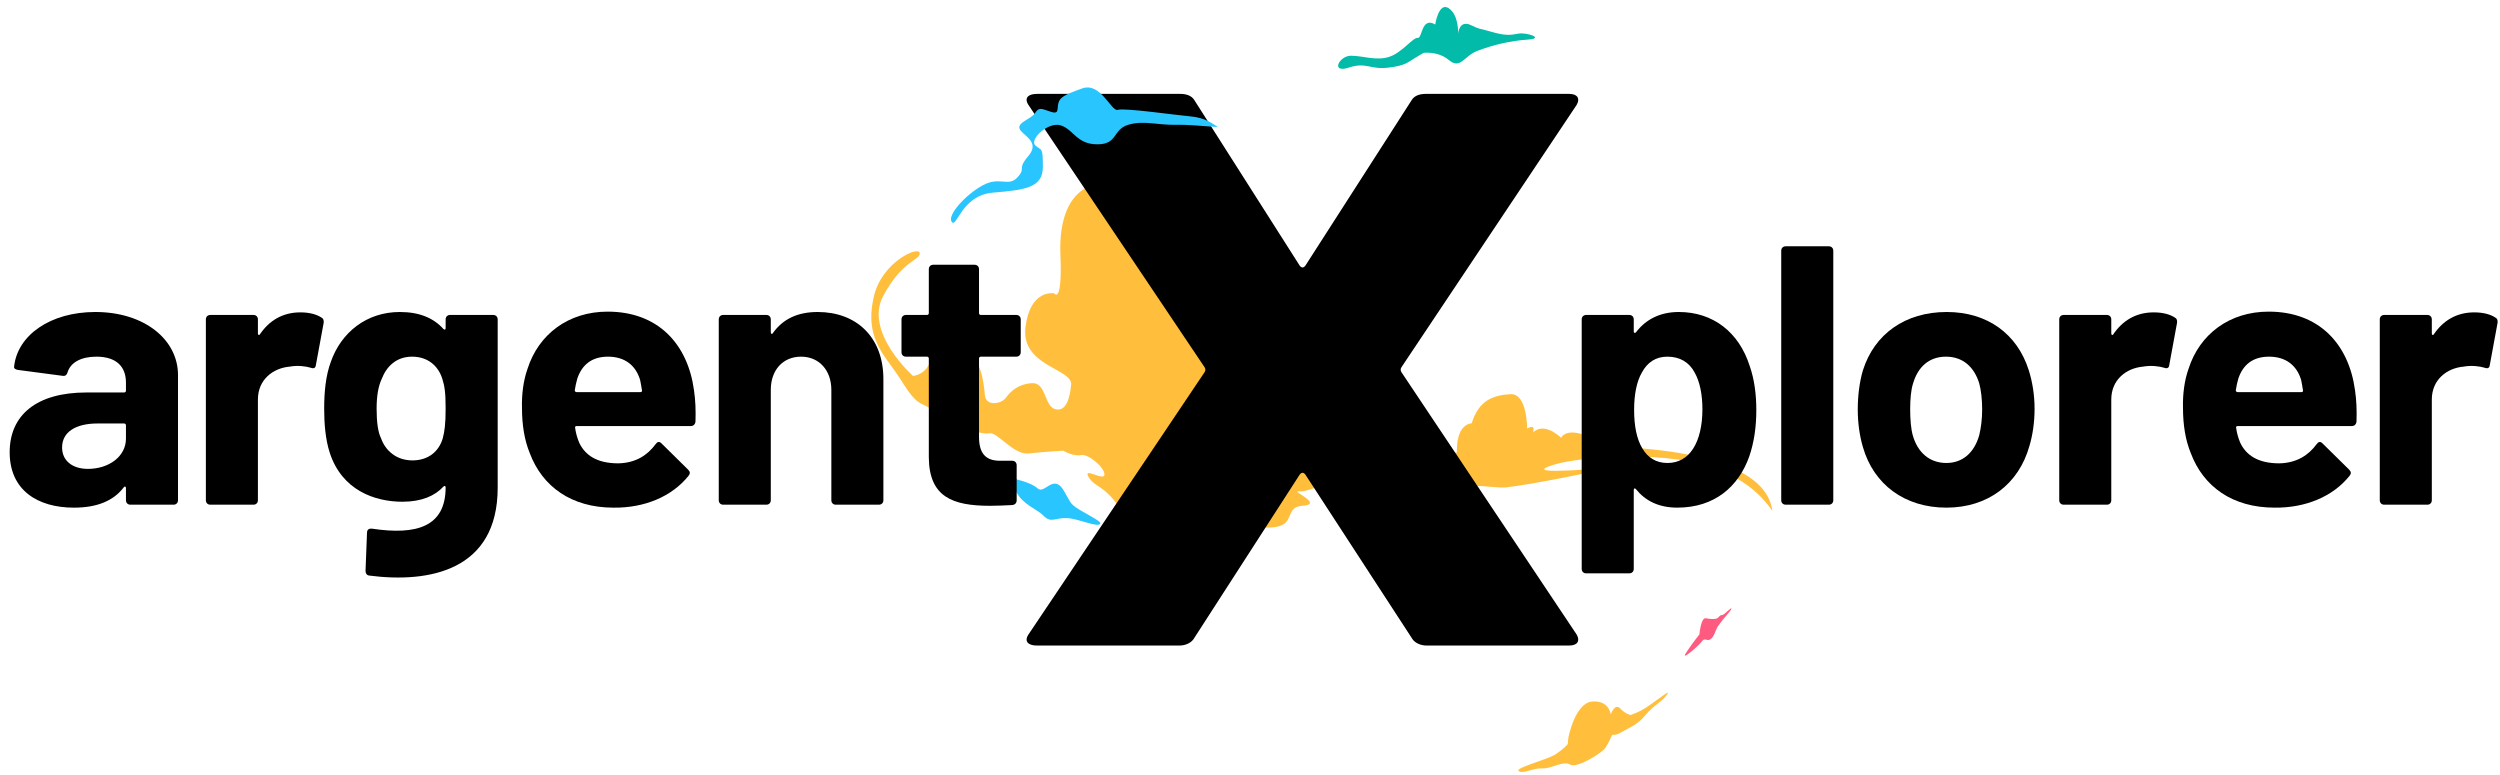 <svg width="213" height="66" viewBox="0 0 213 66" fill="none" xmlns="http://www.w3.org/2000/svg">
<path d="M90.575 38.398C90.575 38.398 91.478 38.912 92.089 38.774C92.701 38.636 94.1 39.807 94.1 40.427C94.1 41.046 92.235 39.738 92.744 40.63C93.254 41.521 94.083 41.341 95.324 43.176C97.117 45.827 99.391 44.003 100.613 43.727C101.129 43.611 101.468 44.945 102.464 45.195C103.834 45.53 105.992 44.831 107.435 44.931C109.928 45.104 109.665 44.141 110.103 43.51C110.54 42.878 111.372 43.235 111.59 42.9C111.808 42.565 110.103 41.8 110.628 41.869C111.153 41.938 112.596 41.462 113.336 40.766C114.299 41.318 115.99 40.238 115.99 40.238C116.602 40.102 120.567 40.376 122.439 40.561C122.826 40.597 123.987 40.289 124.632 40.514C125.019 40.652 122.682 41.18 123.084 41.385C123.365 41.529 124.557 41.367 125.562 41.385C126.701 41.408 127.68 41.588 128.331 41.523C130.404 41.302 136.177 40.124 136.465 40.008C137.072 39.769 130.08 40.514 131.859 39.779C133.638 39.044 137.588 38.879 139.63 38.908C146.116 38.999 149.293 41.042 151 43.52C150.3 37.943 136.917 38.081 136.917 38.081C136.917 38.081 135.533 38.183 135.533 38.063C135.533 37.943 135.853 37.251 134.571 36.934C133.288 36.617 133.006 37.301 133.006 37.301C133.006 37.301 131.596 35.89 130.605 36.849C130.879 36.036 130.11 36.515 130.11 36.515C130.11 36.515 130.138 33.492 128.681 33.583C127.223 33.674 125.999 34.089 125.387 36.063C123.959 36.245 124.133 38.55 124.133 38.55L121.218 38.908C121.218 38.908 120.751 37.025 120.057 37.08C120.727 36.207 118.919 34.188 117.606 35.703C117.606 35.703 116.352 36.207 115.886 35.153C115.421 34.099 115.07 33.867 115.07 33.867C115.07 33.867 115.653 31.755 115.07 30.102C114.487 28.449 113.058 28.634 113.058 28.634C113.058 28.634 112.284 25.76 110.159 25.667C109.586 25.631 109.018 25.863 108.528 26.333C108.037 26.802 107.645 27.489 107.402 28.307C106.945 29.932 108.495 31.887 108.495 31.887C108.495 31.887 108.19 35.673 105.872 34.984C103.554 34.296 104.472 32.85 102.853 32.85C102.853 31.061 102.198 29.615 103.859 28.238C105.521 26.861 106.181 21.077 102.154 22.866C103.728 17.702 98.087 15.294 96.207 16.671C94.37 14.743 90.085 15.221 90.347 21.697C90.521 26.035 89.819 24.993 89.819 24.993C89.819 24.993 87.765 24.587 87.368 27.893C86.971 31.199 91.391 31.404 91.261 32.781C91.131 34.158 90.736 35.122 89.862 34.848C88.987 34.574 89.117 32.576 87.937 32.645C86.757 32.714 86.1 33.333 85.707 33.883C85.313 34.434 84.001 34.641 83.914 33.68C83.826 32.72 83.564 30.125 82.209 30.32C81.356 30.468 80.542 30.962 79.847 31.753C79.847 31.753 79.497 30.445 79.059 31.203C78.62 31.96 77.791 32.029 77.791 32.029C77.791 32.029 73.59 28.309 75.252 25.21C76.915 22.111 78.445 22.18 78.357 21.555C78.269 20.929 75.164 22.312 74.465 25.21C73.766 28.108 74.771 29.617 75.951 31.201C77.132 32.785 77.57 34.024 78.707 34.505C79.843 34.986 80.413 36.02 81.2 36.227C81.987 36.434 83.651 37.054 84.305 36.916C84.959 36.777 86.359 38.774 87.629 38.636C88.898 38.498 90.575 38.398 90.575 38.398Z" fill="#FFBF3D"/>
<path d="M86.578 40.838L86.754 40.88C87.124 40.976 87.987 41.228 88.415 41.618C88.969 42.123 89.697 40.47 90.514 41.618C90.848 42.087 91.058 42.704 91.417 43.039C91.939 43.529 93.835 44.355 93.749 44.601C93.603 45.007 91.943 44.195 90.921 44.142C89.9 44.089 89.55 44.623 88.881 43.912C88.414 43.417 87.13 42.995 86.577 41.892C86.024 40.789 84.856 40.377 85.265 40.332C85.674 40.287 86.643 40.85 86.643 40.85" fill="#29C5FF"/>
<path d="M88.339 55H100.492C100.968 55 101.445 54.799 101.683 54.463L110.738 40.43C110.897 40.229 111.056 40.229 111.215 40.43L120.349 54.463C120.587 54.799 121.064 55 121.541 55H133.693C134.408 55 134.646 54.597 134.329 54.06L119.396 31.701C119.317 31.567 119.317 31.433 119.396 31.299L134.329 8.94C134.646 8.403 134.408 8 133.693 8H121.461C120.985 8 120.508 8.134 120.27 8.537L111.215 22.637C111.056 22.839 110.897 22.839 110.738 22.637L101.763 8.537C101.524 8.134 101.048 8 100.571 8H88.339C87.624 8 87.227 8.336 87.624 8.94L102.636 31.299C102.716 31.433 102.716 31.567 102.636 31.701L87.624 54.06C87.227 54.664 87.624 55 88.339 55Z" fill="black"/>
<path d="M84.596 16.412C87.336 16.182 88.853 16.006 88.853 14.217C88.853 12.428 88.737 12.884 88.208 12.389C87.679 11.893 89.316 10.322 90.401 10.689C91.486 11.057 91.742 12.296 93.497 12.296C95.251 12.296 94.779 11.038 96.12 10.634C97.462 10.23 98.571 10.671 100.231 10.634C101.891 10.598 104.065 10.943 103.685 10.758C103.306 10.573 102.767 10.027 101.364 9.909C100.222 9.814 95.794 9.174 95.24 9.359C94.687 9.544 93.783 6.971 92.208 7.531C90.633 8.092 90.285 8.311 90.167 8.817C90.05 9.322 90.26 9.779 89.471 9.505C88.681 9.231 88.506 9.138 88.181 9.641C87.856 10.145 86.665 10.423 86.869 10.973C87.073 11.524 88.675 12.044 87.628 13.276C86.58 14.509 87.482 14.233 86.694 15.104C85.906 15.975 85.191 14.978 83.704 15.803C82.216 16.627 80.737 18.311 81.067 18.869C81.506 19.586 81.855 16.641 84.596 16.412Z" fill="#29C5FF"/>
<path d="M144.791 54.053C144.791 54.053 144.909 52.585 145.346 52.676C145.783 52.767 146.162 52.759 146.308 52.676C146.454 52.593 146.512 52.404 146.716 52.404C146.92 52.404 147.619 51.577 147.503 51.898C147.43 52.101 146.84 52.67 146.395 53.32C146.121 53.726 146.08 54.23 145.724 54.467C145.425 54.67 145.258 54.284 144.995 54.652C144.732 55.02 143.246 56.303 143.596 55.708C143.975 55.123 144.374 54.571 144.791 54.053Z" fill="#FF5B81"/>
<path d="M133.625 62.847C133.625 62.847 134.179 59.911 135.636 59.773C137.094 59.634 137.241 60.873 137.241 60.873C137.241 60.873 137.561 59.858 138.056 60.37C138.317 60.655 138.617 60.843 138.931 60.92C139.504 60.727 140.061 60.435 140.593 60.049C141.584 59.36 142.459 58.627 141.963 59.267C141.468 59.907 140.943 60.03 140.185 60.934C139.426 61.838 138.902 61.929 138.144 62.388C137.385 62.847 137.445 62.343 137.241 62.847C137.037 63.351 136.983 63.353 136.774 63.72C136.565 64.088 134.354 65.51 133.771 65.142C133.188 64.774 132.196 65.51 131.409 65.465C130.623 65.42 129.776 65.968 129.397 65.694C129.018 65.42 131.876 64.73 132.605 64.224C133.334 63.718 133.567 63.4 133.567 63.4L133.625 62.847Z" fill="#FFBF3D"/>
<path d="M122.282 2.086C122.282 2.086 122.573 0.112 123.443 0.709C124.312 1.306 124.23 2.868 124.23 2.868C124.23 2.868 124.317 1.674 125.308 2.133C126.299 2.592 125.717 2.316 126.971 2.683C128.225 3.051 128.662 3.004 129.361 2.868C130.06 2.732 131.665 3.274 130.177 3.372C128.723 3.476 127.278 3.799 125.863 4.336C124.702 4.795 124.434 5.943 123.443 5.116C122.452 4.289 121.169 4.519 121.169 4.519C121.169 4.519 121.84 4.198 120.877 4.748C119.915 5.299 119.857 5.575 118.282 5.764C116.707 5.953 116.445 5.26 114.9 5.764C113.355 6.267 114.083 4.748 115.104 4.748C116.124 4.748 117.262 5.207 118.37 4.84C119.478 4.472 120.381 3.179 120.79 3.229C121.198 3.28 121.086 1.398 122.282 2.086Z" fill="#02BBA8"/>
<path d="M149.072 31.174C148.16 28.312 145.958 26.582 143.033 26.582C141.398 26.582 140.202 27.243 139.385 28.312C139.29 28.406 139.196 28.375 139.196 28.249V27.211C139.196 26.991 139.039 26.834 138.819 26.834H135.139C134.919 26.834 134.761 26.991 134.761 27.211V48.472C134.761 48.692 134.919 48.85 135.139 48.85H138.819C139.039 48.85 139.196 48.692 139.196 48.472V41.742C139.196 41.616 139.29 41.553 139.385 41.679C140.171 42.654 141.303 43.251 142.907 43.251C146.084 43.251 148.128 41.459 149.04 38.88C149.449 37.684 149.638 36.364 149.638 34.948C149.638 33.627 149.481 32.338 149.072 31.174ZM144.26 38.219C143.756 39.005 143.033 39.446 142.058 39.446C141.115 39.446 140.391 39.005 139.919 38.188C139.448 37.401 139.227 36.301 139.227 34.917C139.227 33.596 139.448 32.495 139.888 31.74C140.36 30.86 141.083 30.388 142.058 30.388C143.127 30.388 143.914 30.86 144.385 31.74C144.826 32.526 145.046 33.596 145.046 34.885C145.046 36.269 144.763 37.433 144.26 38.219Z" fill="black"/>
<path d="M152.139 43H155.818C156.039 43 156.196 42.843 156.196 42.622V21.361C156.196 21.141 156.039 20.984 155.818 20.984H152.139C151.918 20.984 151.761 21.141 151.761 21.361V42.622C151.761 42.843 151.918 43 152.139 43Z" fill="black"/>
<path d="M165.829 43.251C169.383 43.251 171.994 41.239 172.906 37.999C173.189 37.056 173.346 35.955 173.346 34.822C173.346 33.659 173.157 32.495 172.843 31.52C171.868 28.469 169.352 26.582 165.861 26.582C162.307 26.582 159.696 28.469 158.721 31.552C158.438 32.495 158.281 33.69 158.281 34.885C158.281 36.018 158.438 37.15 158.721 38.093C159.633 41.27 162.275 43.251 165.829 43.251ZM165.829 39.446C164.382 39.446 163.376 38.534 162.967 37.087C162.81 36.521 162.747 35.703 162.747 34.885C162.747 34.036 162.81 33.218 162.999 32.652C163.407 31.268 164.351 30.388 165.798 30.388C167.213 30.388 168.188 31.237 168.628 32.652C168.786 33.218 168.88 34.036 168.88 34.885C168.88 35.672 168.786 36.458 168.628 37.087C168.219 38.534 167.244 39.446 165.829 39.446Z" fill="black"/>
<path d="M183.498 26.614C181.957 26.614 180.825 27.337 180.039 28.501C179.976 28.595 179.881 28.532 179.881 28.406V27.211C179.881 26.991 179.724 26.834 179.504 26.834H175.824C175.604 26.834 175.447 26.991 175.447 27.211V42.622C175.447 42.843 175.604 43 175.824 43H179.504C179.724 43 179.881 42.843 179.881 42.622V34.036C179.881 32.338 181.171 31.363 182.586 31.237C183.278 31.111 183.97 31.206 184.379 31.331C184.631 31.426 184.788 31.363 184.819 31.111L185.48 27.526C185.511 27.337 185.48 27.148 185.291 27.054C184.914 26.802 184.316 26.614 183.498 26.614Z" fill="black"/>
<path d="M200.648 33.25C200.113 29.319 197.597 26.551 193.288 26.551C189.954 26.551 187.407 28.469 186.463 31.426C186.117 32.401 185.96 33.564 185.991 34.76C185.991 36.238 186.212 37.527 186.652 38.597C187.721 41.459 190.206 43.251 193.791 43.251C196.433 43.283 198.761 42.308 200.176 40.547C200.333 40.358 200.333 40.201 200.145 40.012L197.88 37.779C197.691 37.59 197.534 37.622 197.377 37.842C196.685 38.785 195.678 39.446 194.2 39.477C192.376 39.477 191.37 38.785 190.866 37.716C190.709 37.339 190.583 36.93 190.52 36.458C190.489 36.364 190.552 36.301 190.646 36.301H200.365C200.585 36.301 200.742 36.175 200.774 35.923C200.805 34.98 200.774 34.099 200.648 33.25ZM193.32 30.388C194.735 30.388 195.678 31.111 196.056 32.369C196.119 32.621 196.15 32.904 196.213 33.25C196.245 33.344 196.182 33.407 196.087 33.407H190.646C190.552 33.407 190.489 33.344 190.489 33.25C190.552 32.873 190.615 32.558 190.709 32.243C191.118 31.048 191.967 30.388 193.32 30.388Z" fill="black"/>
<path d="M210.808 26.614C209.267 26.614 208.135 27.337 207.348 28.501C207.286 28.595 207.191 28.532 207.191 28.406V27.211C207.191 26.991 207.034 26.834 206.814 26.834H203.134C202.914 26.834 202.757 26.991 202.757 27.211V42.622C202.757 42.843 202.914 43 203.134 43H206.814C207.034 43 207.191 42.843 207.191 42.622V34.036C207.191 32.338 208.481 31.363 209.896 31.237C210.588 31.111 211.28 31.206 211.689 31.331C211.94 31.426 212.098 31.363 212.129 31.111L212.79 27.526C212.821 27.337 212.79 27.148 212.601 27.054C212.223 26.802 211.626 26.614 210.808 26.614Z" fill="black"/>
<path d="M8.121 26.582C4.284 26.582 1.484 28.564 1.201 31.237C1.17 31.394 1.327 31.489 1.547 31.52L5.353 32.023C5.573 32.055 5.699 31.929 5.762 31.709C6.013 30.891 6.894 30.388 8.215 30.388C9.913 30.388 10.731 31.237 10.731 32.59V33.282C10.731 33.376 10.668 33.439 10.574 33.439H7.366C3.12 33.439 0.824 35.357 0.824 38.534C0.824 41.773 3.214 43.252 6.296 43.252C8.246 43.252 9.662 42.685 10.542 41.522C10.637 41.396 10.731 41.459 10.731 41.585V42.623C10.731 42.843 10.888 43 11.108 43H14.788C15.008 43 15.166 42.843 15.166 42.623V31.961C15.166 28.91 12.272 26.582 8.121 26.582ZM7.492 39.949C6.171 39.949 5.29 39.257 5.29 38.125C5.29 36.804 6.454 36.081 8.309 36.081H10.574C10.668 36.081 10.731 36.144 10.731 36.238V37.37C10.731 38.911 9.253 39.949 7.492 39.949Z" fill="black"/>
<path d="M25.591 26.614C24.05 26.614 22.918 27.337 22.131 28.501C22.069 28.595 21.974 28.532 21.974 28.407V27.211C21.974 26.991 21.817 26.834 21.597 26.834H17.917C17.697 26.834 17.54 26.991 17.54 27.211V42.623C17.54 42.843 17.697 43 17.917 43H21.597C21.817 43 21.974 42.843 21.974 42.623V34.036C21.974 32.338 23.264 31.363 24.679 31.237C25.371 31.111 26.063 31.206 26.472 31.331C26.723 31.426 26.881 31.363 26.912 31.111L27.573 27.526C27.604 27.337 27.572 27.148 27.384 27.054C27.006 26.803 26.409 26.614 25.591 26.614Z" fill="black"/>
<path d="M37.968 27.211V27.966C37.968 28.092 37.874 28.123 37.779 28.029C36.962 27.117 35.766 26.582 34.068 26.582C31.237 26.582 29.067 28.312 28.187 30.828C27.746 32.023 27.62 33.407 27.62 34.823C27.62 36.018 27.715 37.402 28.092 38.565C29.13 41.773 31.929 42.748 34.288 42.748C35.924 42.748 37.056 42.245 37.779 41.459C37.874 41.364 37.968 41.396 37.968 41.522C37.968 44.887 35.483 45.61 31.709 45.044C31.458 45.013 31.269 45.107 31.269 45.39L31.143 48.63C31.143 48.85 31.237 49.007 31.458 49.039C36.553 49.699 42.403 48.63 42.403 41.553V27.211C42.403 26.991 42.245 26.834 42.025 26.834H38.345C38.125 26.834 37.968 26.991 37.968 27.211ZM37.716 37.37C37.402 38.408 36.553 39.226 35.137 39.226C33.785 39.226 32.841 38.408 32.464 37.339C32.212 36.836 32.087 35.986 32.087 34.823C32.087 33.69 32.244 32.873 32.527 32.275C32.936 31.206 33.785 30.388 35.106 30.388C36.458 30.388 37.339 31.174 37.685 32.275C37.874 32.873 37.968 33.407 37.968 34.791C37.968 36.175 37.874 36.773 37.716 37.37Z" fill="black"/>
<path d="M59.129 33.25C58.594 29.319 56.078 26.551 51.769 26.551C48.435 26.551 45.888 28.47 44.944 31.426C44.599 32.401 44.441 33.565 44.473 34.76C44.473 36.238 44.693 37.527 45.133 38.597C46.203 41.459 48.687 43.252 52.273 43.252C54.914 43.283 57.242 42.308 58.657 40.547C58.814 40.358 58.814 40.201 58.626 40.012L56.361 37.779C56.172 37.59 56.015 37.622 55.858 37.842C55.166 38.785 54.16 39.446 52.681 39.477C50.857 39.477 49.851 38.785 49.348 37.716C49.19 37.339 49.065 36.93 49.002 36.458C48.97 36.364 49.033 36.301 49.127 36.301H58.846C59.066 36.301 59.223 36.175 59.255 35.923C59.286 34.98 59.255 34.099 59.129 33.25ZM51.801 30.388C53.216 30.388 54.16 31.111 54.537 32.369C54.6 32.621 54.631 32.904 54.694 33.25C54.726 33.344 54.663 33.407 54.569 33.407H49.127C49.033 33.407 48.97 33.344 48.97 33.25C49.033 32.873 49.096 32.558 49.19 32.244C49.599 31.049 50.448 30.388 51.801 30.388Z" fill="black"/>
<path d="M69.667 26.582C68 26.582 66.71 27.148 65.83 28.407C65.767 28.501 65.672 28.438 65.672 28.312V27.211C65.672 26.991 65.515 26.834 65.295 26.834H61.615C61.395 26.834 61.238 26.991 61.238 27.211V42.623C61.238 42.843 61.395 43 61.615 43H65.295C65.515 43 65.672 42.843 65.672 42.623V33.219C65.672 31.52 66.71 30.388 68.251 30.388C69.793 30.388 70.831 31.552 70.831 33.219V42.623C70.831 42.843 70.988 43 71.208 43H74.888C75.108 43 75.265 42.843 75.265 42.623V32.306C75.265 28.721 72.969 26.582 69.667 26.582Z" fill="black"/>
<path d="M86.966 30.011V27.211C86.966 26.991 86.809 26.834 86.588 26.834H83.569C83.475 26.834 83.412 26.771 83.412 26.677V22.934C83.412 22.714 83.255 22.557 83.034 22.557H79.512C79.292 22.557 79.135 22.714 79.135 22.934V26.677C79.135 26.771 79.072 26.834 78.977 26.834H77.184C76.964 26.834 76.807 26.991 76.807 27.211V30.011C76.807 30.231 76.964 30.388 77.184 30.388H78.977C79.072 30.388 79.135 30.451 79.135 30.545V38.974C79.166 42.34 81.147 43.094 84.355 43.094C84.953 43.094 85.582 43.063 86.243 43.031C86.494 43 86.62 42.843 86.62 42.623V39.635C86.62 39.414 86.463 39.257 86.243 39.257H85.205C83.947 39.257 83.412 38.597 83.412 37.213V30.545C83.412 30.451 83.475 30.388 83.569 30.388H86.588C86.809 30.388 86.966 30.231 86.966 30.011Z" fill="black"/>
</svg>
